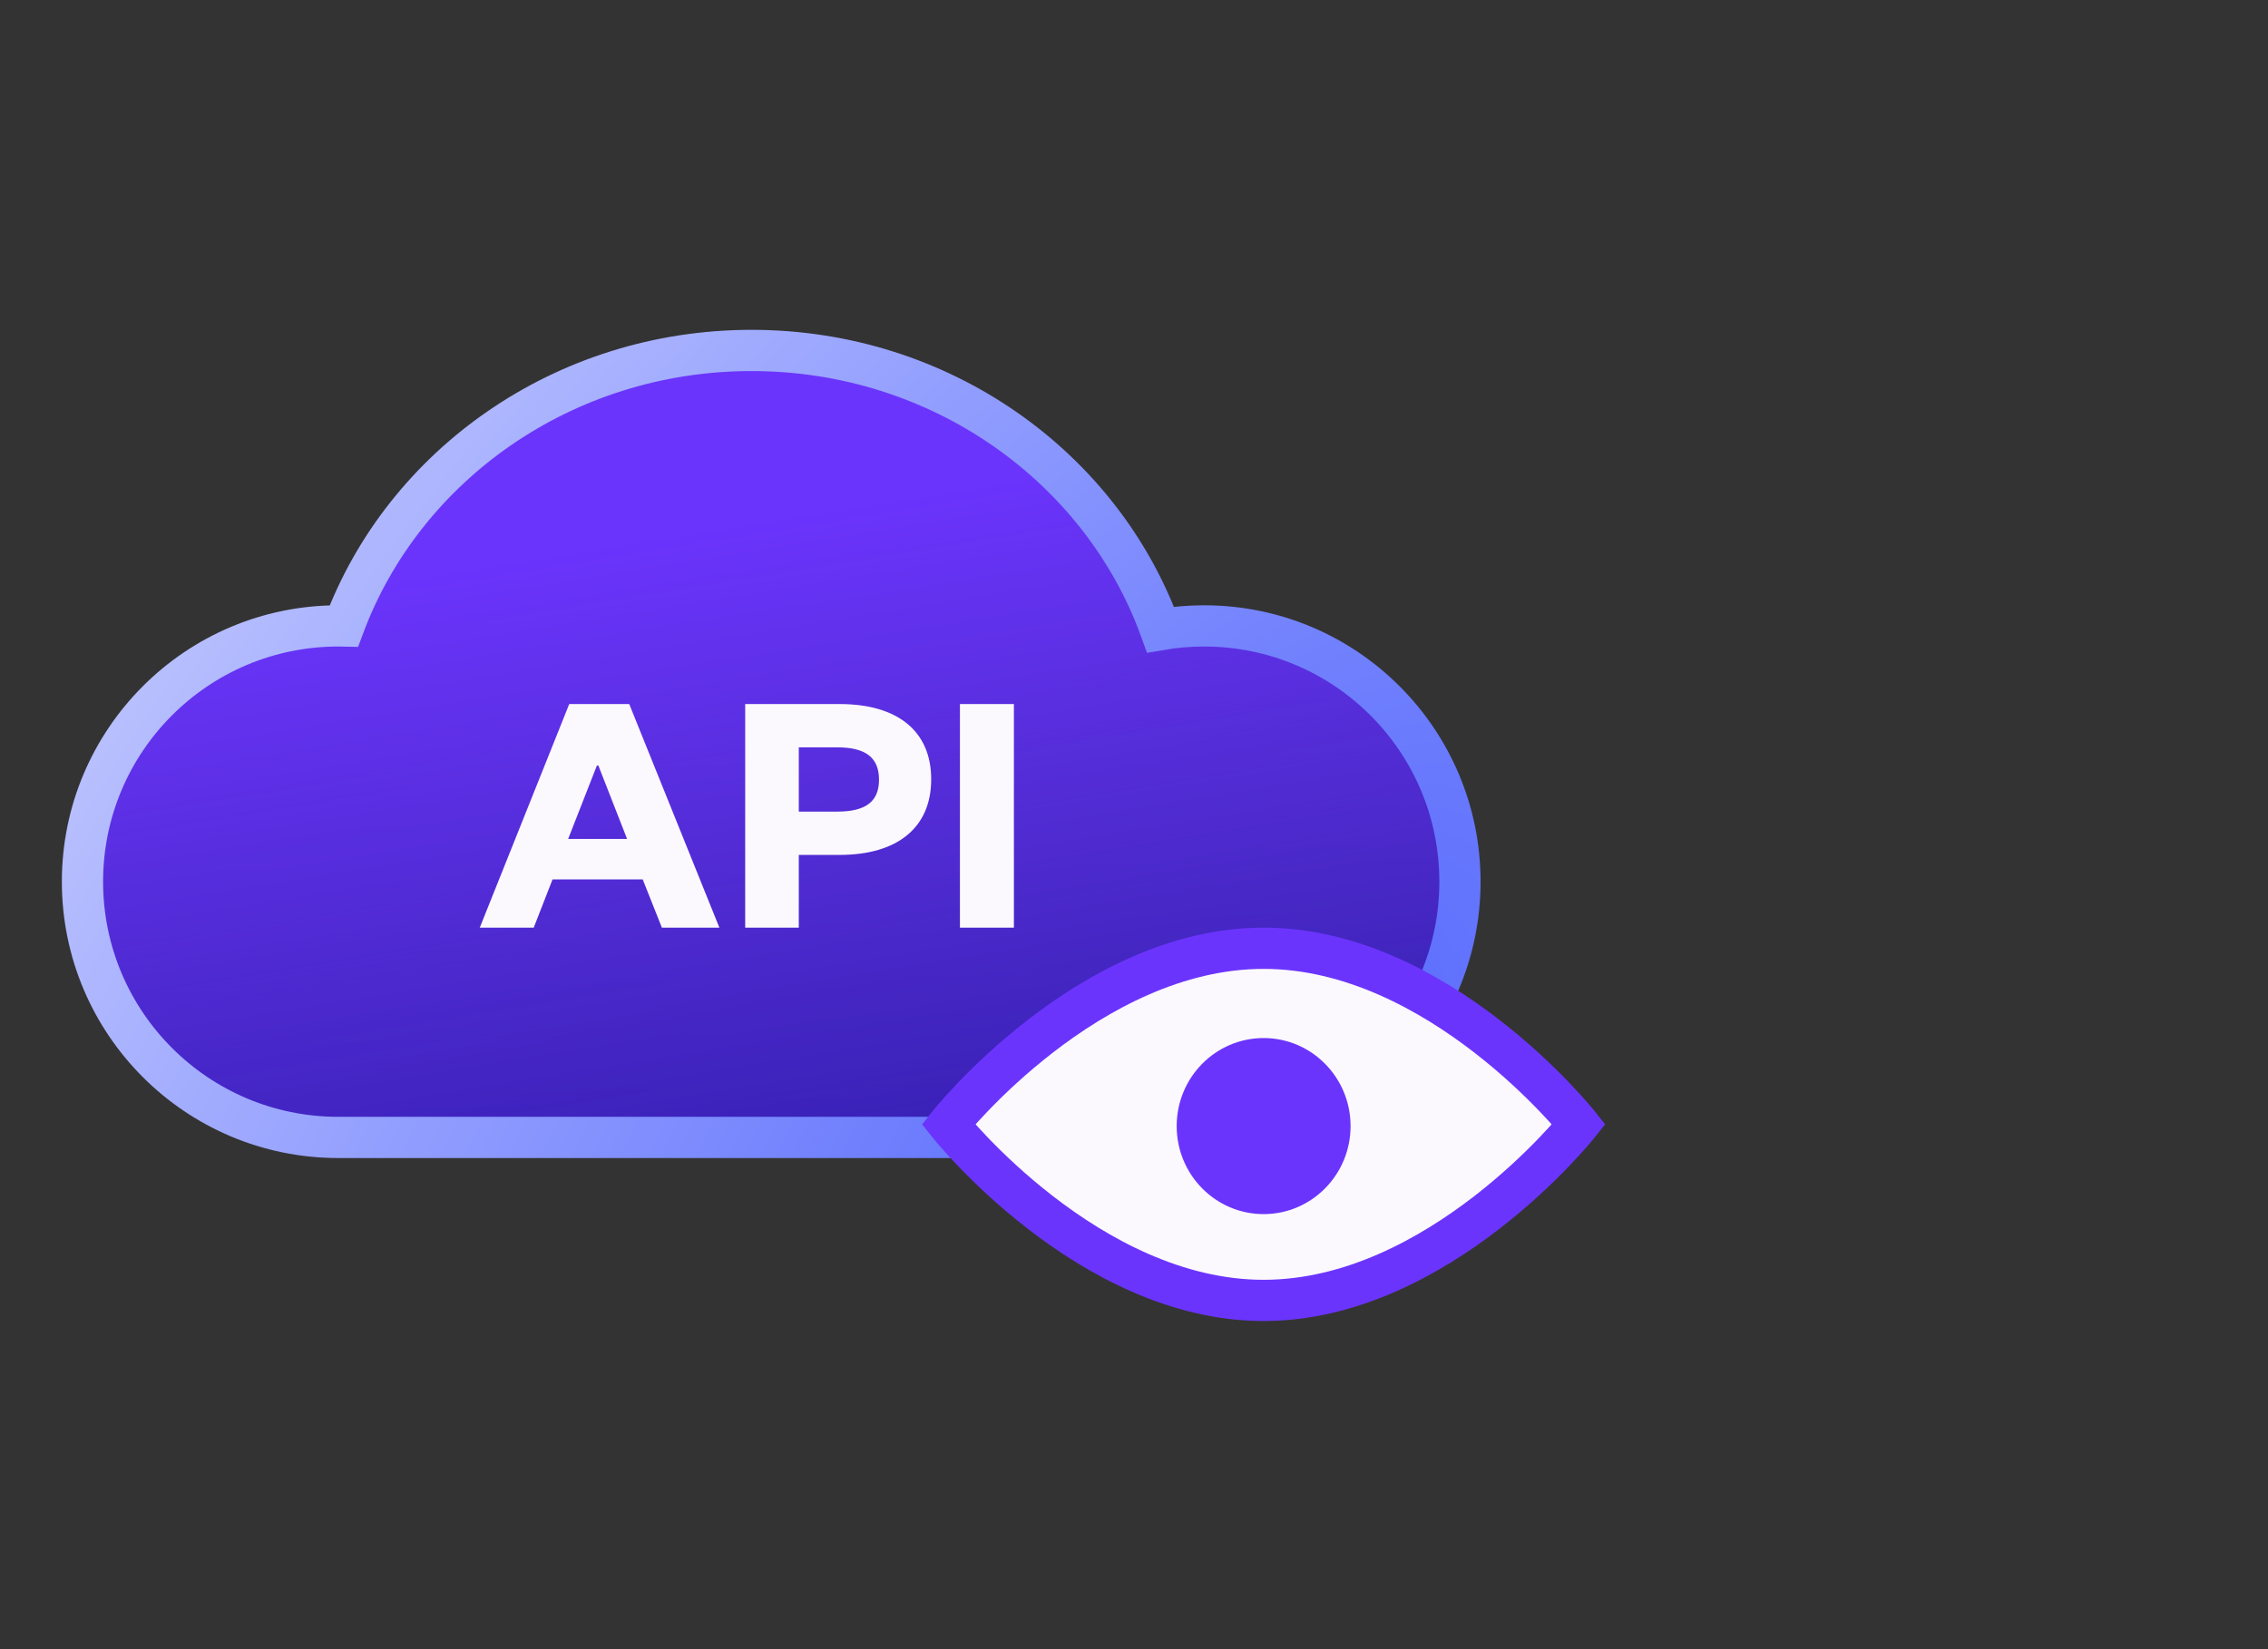 <?xml version="1.0" encoding="UTF-8"?>
<svg xmlns="http://www.w3.org/2000/svg" width="110" height="80" viewBox="0 0 110 80" fill="none">
  <rect x="0" y="0" width="110" height="80" fill="#333333" stroke="none"/>
  <path d="M57.447 55.176C57.758 55.176 58.08 55.176 58.401 55.176C65.254 55.176 70.809 49.621 70.809 42.769C70.809 35.917 65.254 30.362 58.401 30.362C57.68 30.362 56.974 30.423 56.286 30.541C53.432 22.658 45.629 17 36.45 17C27.34 17 19.585 22.573 16.678 30.365C16.588 30.363 16.498 30.362 16.407 30.362C9.555 30.362 4 35.917 4 42.769C4 49.621 9.555 55.176 16.407 55.176C16.729 55.176 17.031 55.176 17.362 55.176H57.447Z" fill="url(#paint0_linear_50_11302)"></path>
  <path d="M57.447 55.176C57.758 55.176 58.08 55.176 58.401 55.176C65.254 55.176 70.809 49.621 70.809 42.769C70.809 35.917 65.254 30.362 58.401 30.362C57.68 30.362 56.974 30.423 56.286 30.541C53.432 22.658 45.629 17 36.45 17C27.34 17 19.585 22.573 16.678 30.365C16.588 30.363 16.498 30.362 16.407 30.362C9.555 30.362 4 35.917 4 42.769C4 49.621 9.555 55.176 16.407 55.176C16.729 55.176 17.031 55.176 17.362 55.176H57.447Z" fill="url(#paint1_linear_50_11302)"></path>
  <path d="M57.447 55.176C57.758 55.176 58.08 55.176 58.401 55.176C65.254 55.176 70.809 49.621 70.809 42.769C70.809 35.917 65.254 30.362 58.401 30.362C57.68 30.362 56.974 30.423 56.286 30.541C53.432 22.658 45.629 17 36.45 17C27.34 17 19.585 22.573 16.678 30.365C16.588 30.363 16.498 30.362 16.407 30.362C9.555 30.362 4 35.917 4 42.769C4 49.621 9.555 55.176 16.407 55.176C16.729 55.176 17.031 55.176 17.362 55.176H57.447Z" stroke="url(#paint2_radial_50_11302)" stroke-width="2"></path>
  <path d="M27.608 34.153H30.518L34.891 45H32.102L31.172 42.658H26.799L25.886 45H23.269L27.608 34.153ZM28.951 37.132L27.556 40.696H30.414L29.02 37.132H28.951ZM38.742 39.37H40.618C42.047 39.37 42.633 38.836 42.633 37.821C42.633 36.805 42.047 36.254 40.618 36.254H38.742V39.37ZM38.742 41.471V45H36.142V34.153H40.722C43.528 34.153 45.164 35.462 45.164 37.803C45.164 40.145 43.528 41.471 40.722 41.471H38.742ZM46.558 34.153H49.175V45H46.558V34.153Z" fill="#FCF9FE"></path>
  <path d="M76.573 54.541C76.573 54.541 69.794 63.082 61.287 63.082C52.779 63.082 46 54.541 46 54.541C46 54.541 52.779 46 61.287 46C69.794 46 76.573 54.541 76.573 54.541Z" fill="#FCF9FE" stroke="#6B34FD" stroke-width="2"></path>
  <path d="M61.287 58.896C63.616 58.896 65.504 56.984 65.504 54.626C65.504 52.267 63.616 50.355 61.287 50.355C58.958 50.355 57.07 52.267 57.07 54.626C57.07 56.984 58.958 58.896 61.287 58.896Z" fill="#6B34FD"></path>
  <defs>
    <linearGradient id="paint0_linear_50_11302" x1="20.752" y1="12.428" x2="21.821" y2="61.564" gradientUnits="userSpaceOnUse">
      <stop offset="0.165" stop-color="#1C2069"></stop>
      <stop offset="0.959" stop-color="#121185"></stop>
    </linearGradient>
    <linearGradient id="paint1_linear_50_11302" x1="13.734" y1="22.797" x2="29.374" y2="119.313" gradientUnits="userSpaceOnUse">
      <stop offset="0.059" stop-color="#6B34FD"></stop>
      <stop offset="0.372" stop-color="#6B34FD" stop-opacity="0.43"></stop>
      <stop offset="0.627" stop-color="#1922FA" stop-opacity="0.13"></stop>
    </linearGradient>
    <radialGradient id="paint2_radial_50_11302" cx="0" cy="0" r="1" gradientUnits="userSpaceOnUse" gradientTransform="translate(60.669 55.176) rotate(-142.01) scale(96.784 186.355)">
      <stop stop-color="#5467FD"></stop>
      <stop offset="1" stop-color="white"></stop>
    </radialGradient>
  </defs>
</svg>
